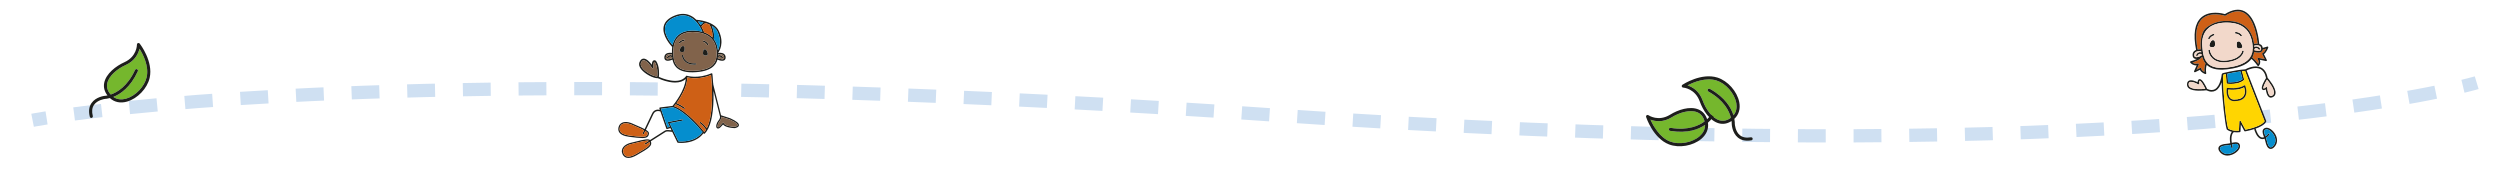 <?xml version="1.0" encoding="UTF-8"?>
<svg id="Ebene_1" data-name="Ebene 1" xmlns="http://www.w3.org/2000/svg" viewBox="0 0 1319.758 90.299">
  <defs>
    <style>
      .cls-1 {
        stroke-dasharray: 0 0 14.695 14.695;
      }

      .cls-1, .cls-2, .cls-3 {
        fill: none;
        stroke: #cfe0f2;
        stroke-miterlimit: 10;
        stroke-width: 7px;
      }

      .cls-2 {
        stroke-dasharray: 0 0 0 0 14.695 14.695 14.695 14.695;
      }

      .cls-4 {
        fill: #f2d8ca;
      }

      .cls-5 {
        fill: #ffd501;
      }

      .cls-6 {
        fill: #81634b;
      }

      .cls-7 {
        fill: #ce6016;
      }

      .cls-8 {
        fill: #058ece;
      }

      .cls-9 {
        fill: #1d1e1b;
      }

      .cls-10 {
        fill: #75b72d;
      }
    </style>
  </defs>
  <g>
    <path class="cls-3" d="m17.196,63.497s2.406-.473,7.388-1.261"/>
    <path class="cls-1" d="m39.127,60.144c6-.793,13.276-1.682,21.884-2.613"/>
    <path class="cls-2" d="m68.32,56.763c82.575-8.416,270.507-19.118,601.986,3.817,393.474,27.224,573.603-2.669,622.732-13.394"/>
    <path class="cls-3" d="m1300.201,45.547c4.916-1.183,7.254-1.886,7.254-1.886"/>
  </g>
  <g>
    <path class="cls-9" d="m361.482,21.32c-.003.208-.174.376-.382.376h-.006c-.079,0-1.189.018-2.029,1.061-.076.092-.186.141-.296.141-.086,0-.171-.027-.241-.086-.162-.131-.189-.373-.055-.538,1.094-1.354,2.576-1.345,2.638-1.342.211.003.379.177.373.388h0Z"/>
    <path class="cls-9" d="m373.735,23.789c-.058.034-.119.046-.18.046-.138,0-.269-.07-.339-.199-.642-1.198-1.751-1.412-1.8-1.418-.205-.04-.345-.235-.309-.443.037-.208.232-.345.44-.312.061.012,1.516.275,2.341,1.809.101.186.031.419-.153.517h0Z"/>
    <path class="cls-9" d="m381.966,31.136c-.627.413-2.164-.043-3.035-.44.028-.162.049-.318.067-.468.348-.275.679-.391.987-.336.565.098.941.718.944.724.076.128.211.199.348.199.07,0,.141-.018.205-.055.196-.113.26-.361.147-.556-.021-.037-.559-.941-1.498-1.11-.351-.064-.706-.018-1.057.138.006-.153.009-.29.012-.416v-.089c.336-.058,1.831-.278,2.65.361.345.266.523.657.541,1.192.024.633-.229.801-.312.856h0Zm-5.159-10.547c.012-.031.028-.061.034-.095.44-2.787-.455-5.449-1.1-6.913,1.238.734,2.308,1.693,2.919,2.952,2.366,4.884,1.192,8.393.339,9.988-.245-2.369-.981-4.352-2.191-5.932h0Zm1.491,8.209c-.079,3.564-1.446,8.335-12.335,8.582-3.921.092-6.638-.669-8.313-2.32-2.21-2.182-2.173-5.532-2.142-8.484v-.11c.031-3.032,1.079-5.608,2.952-7.262,1.739-1.534,4.138-2.304,7.155-2.304.746,0,1.531.046,2.35.141,1.183.138,2.265.367,3.243.679.058.037.119.058.186.061,4.41,1.482,6.724,4.811,6.898,9.93-.003.034-.003.067.003.098.009.324.012.651.003.99h0Zm-27.14-14.704c.48-2.219,2.32-3.961,5.465-5.171,2.742-1.054,5.281-1.039,7.555.04,3.778,1.794,5.865,6.085,6.574,7.806-.837-.229-1.736-.4-2.696-.51-4.371-.504-7.775.287-10.116,2.353-1.452,1.281-2.448,3.059-2.916,5.15-1.253-1.433-4.704-5.801-3.866-9.667h0Zm.642,17.042c-.083-.055-.336-.223-.315-.856.021-.535.199-.926.544-1.192.874-.682,2.512-.388,2.699-.352.006.174.015.352.024.526-.37-.177-.746-.235-1.118-.168-.938.168-1.476,1.073-1.498,1.11-.113.192-.049.44.144.553.064.04.138.058.205.058.141,0,.275-.073.351-.199.003-.006.379-.627.944-.724.318-.055.66.067,1.018.361l.034.018c.015.134.031.269.049.403-.862.403-2.445.88-3.081.461h0Zm19.573-19.264c-.452.303-1.012.758-1.507,1.4-.406-.642-.88-1.305-1.427-1.944.645.076,1.715.238,2.934.544h0Zm3.154,1.076c.333.614,1.858,3.622,1.58,6.828-1.137-1.18-2.595-2.087-4.361-2.702-.156-.44-.614-1.635-1.424-3.05.779-1.14,1.864-1.715,2.146-1.849.682.208,1.378.465,2.06.773h0Zm7.693,15.517c-.99-.77-2.546-.623-3.133-.535l-.003-.034c.568-.737,3.527-5.07.306-11.718-1.027-2.115-3.359-3.778-6.748-4.808-2.518-.764-4.71-.914-4.801-.92-.064-.006-.125.009-.183.034-.883-.883-1.919-1.681-3.127-2.253-2.482-1.183-5.239-1.204-8.197-.067-3.42,1.317-5.428,3.255-5.969,5.758-1.064,4.927,3.912,10.26,4.477,10.847-.073.547-.116,1.11-.122,1.687v.11c-.006.443-.009.902-.006,1.369-.556-.089-2.155-.257-3.166.529-.532.413-.819,1.015-.847,1.785-.034.889.345,1.333.666,1.547.324.211.727.29,1.149.29.963,0,2.032-.406,2.5-.608.306,1.525.905,2.98,2.081,4.141,1.739,1.718,4.444,2.558,8.258,2.555.205,0,.416,0,.627-.006,9.343-.214,11.999-3.848,12.775-6.687.474.202,1.537.605,2.491.605.425,0,.828-.079,1.152-.29.321-.214.7-.657.666-1.547-.028-.77-.315-1.372-.847-1.785h0Z"/>
    <path class="cls-6" d="m382.277,30.281c.024.633-.229.801-.312.856-.627.413-2.164-.043-3.035-.44.028-.162.049-.318.067-.468.348-.275.679-.391.987-.336.565.098.941.718.944.724.076.128.211.199.348.199.07,0,.141-.018.205-.055.196-.113.26-.361.147-.556-.021-.037-.559-.941-1.498-1.11-.351-.064-.706-.018-1.057.138.006-.153.009-.29.012-.416v-.089c.336-.058,1.831-.278,2.65.361.345.266.523.657.541,1.192h0Z"/>
    <path class="cls-6" d="m354.88,30.675c-.862.403-2.445.88-3.081.461-.083-.055-.336-.223-.315-.856.021-.535.199-.926.544-1.192.874-.682,2.512-.388,2.699-.352.006.174.015.352.024.526-.37-.177-.746-.235-1.118-.168-.938.168-1.476,1.073-1.498,1.11-.113.192-.049.44.144.553.064.04.138.058.205.058.141,0,.275-.073.351-.199.003-.006.379-.627.944-.724.318-.055.66.067,1.018.361l.034.018c.015.134.031.269.049.403h0Z"/>
    <path class="cls-8" d="m378.998,26.521c-.245-2.369-.981-4.352-2.191-5.932.012-.031.028-.061.034-.095.44-2.787-.455-5.449-1.1-6.913,1.238.734,2.308,1.693,2.919,2.952,2.366,4.884,1.192,8.393.339,9.988h0Z"/>
    <path class="cls-8" d="m371.372,11.872c-.452.303-1.012.758-1.507,1.4-.406-.642-.88-1.305-1.427-1.944.645.076,1.715.238,2.934.544h0Z"/>
    <path class="cls-7" d="m376.107,19.776c-1.137-1.18-2.595-2.087-4.361-2.702-.156-.44-.614-1.635-1.424-3.05.779-1.14,1.864-1.715,2.146-1.849.682.208,1.378.465,2.06.773.333.614,1.858,3.622,1.58,6.828h0Z"/>
    <path class="cls-8" d="m370.752,16.769c-.837-.229-1.736-.4-2.696-.51-4.371-.504-7.775.287-10.116,2.353-1.452,1.281-2.448,3.059-2.916,5.15-1.253-1.433-4.704-5.801-3.866-9.667.48-2.219,2.32-3.961,5.465-5.171,2.742-1.054,5.281-1.039,7.555.04,3.778,1.794,5.865,6.085,6.574,7.806h0Z"/>
    <path class="cls-6" d="m373.735,23.789c-.058.034-.119.046-.18.046-.138,0-.269-.07-.339-.199-.642-1.198-1.751-1.412-1.8-1.418-.205-.04-.345-.235-.309-.443.037-.208.232-.345.44-.312.061.012,1.516.275,2.341,1.809.101.186.031.419-.153.517h0Zm-.214,5.138c-.189.284-.538.339-.886.355-.067.003-.147.009-.238.009-.324,0-.77-.049-1.048-.352-.22-.241-.3-.605-.235-1.082.021-.174.04-.33.058-.474.104-.88.147-1.375.996-1.339.134-.015.764.009,1.278,1.43.251.697.275,1.158.076,1.452h0Zm-6.305,5.19c-.251.015-.492.024-.727.024-4.808,0-6.351-3.078-6.489-4.786-.015-.189.128-.358.318-.373.189-.021.358.125.376.318.015.183.452,4.493,6.479,4.126.196-.003.358.131.37.324.009.192-.134.358-.327.367h0Zm-8.39-7.185c-.147-.324-.046-.776.315-1.421.737-1.314,1.36-1.238,1.495-1.201.828.11.807.599.764,1.482-.006.144-.015.303-.018.477-.015.48-.153.828-.413,1.03-.205.159-.462.208-.703.208-.245,0-.474-.049-.62-.079-.342-.073-.679-.183-.819-.495h0Zm-.355-4.658c1.094-1.354,2.576-1.345,2.638-1.342.211.003.379.177.373.388-.003.208-.174.376-.382.376h-.006c-.079,0-1.189.018-2.029,1.061-.076.092-.186.141-.296.141-.086,0-.171-.027-.241-.086-.162-.131-.189-.373-.055-.538h0Zm19.823,5.535c-.006-.031-.006-.064-.003-.098-.174-5.119-2.488-8.448-6.898-9.93-.067-.003-.128-.024-.186-.061-.978-.312-2.06-.541-3.243-.679-.819-.095-1.605-.141-2.35-.141-3.017,0-5.416.77-7.155,2.304-1.874,1.653-2.922,4.23-2.952,7.262v.11c-.031,2.952-.067,6.302,2.142,8.484,1.675,1.651,4.392,2.412,8.313,2.32,10.89-.248,12.256-5.019,12.335-8.582.009-.339.006-.666-.003-.99h0Z"/>
    <path class="cls-9" d="m361.4,25.791c-.006.144-.015.303-.018.477-.015.48-.153.828-.413,1.03-.205.159-.462.208-.703.208-.245,0-.474-.049-.62-.079-.342-.073-.679-.183-.819-.495-.147-.324-.046-.776.315-1.421.737-1.314,1.36-1.238,1.495-1.201.828.11.807.599.764,1.482h0Z"/>
    <path class="cls-9" d="m373.521,28.927c-.189.284-.538.339-.886.355-.067.003-.147.009-.238.009-.324,0-.77-.049-1.048-.352-.22-.241-.3-.605-.235-1.082.021-.174.04-.33.058-.474.104-.88.147-1.375.996-1.339.134-.015.764.009,1.278,1.43.251.697.275,1.158.076,1.452h0Z"/>
    <path class="cls-9" d="m367.543,33.75c.009.192-.134.358-.327.367-.251.015-.492.024-.727.024-4.808,0-6.351-3.078-6.489-4.786-.015-.189.128-.358.318-.373.189-.021.358.125.376.318.015.183.452,4.493,6.479,4.126.196-.003.358.131.37.324h0Z"/>
    <path class="cls-9" d="m389.402,66.079c-.067.477-1.112.789-1.638.874-5.199-.303-5.663-1.907-5.666-1.913-.024-.134-.125-.241-.257-.275-.134-.031-.272.015-.355.125-.724.932-1.776,1.919-1.944,2.078-.147.089-.513.29-.639.141-.321-.37-.012-1.965.883-3.007.871-1.015,1.033-1.892,1.012-2.454,1.577.541,4.193,1.354,4.456,1.433,3.982,1.809,4.181,2.754,4.147,2.998h0Zm-16.299,1.629c-.449-.666-1.455-1.987-3.096-3.24-.168-.128-.41-.095-.538.073-.125.168-.095.406.073.535,1.929,1.47,2.946,3.069,3.136,3.386-.266.437-.556.84-.865,1.204-1.602-1.987-9.417-11.379-15.899-13.604.199-.248.468-.587.782-1.009l.037.021c.021.009,2.133.804,4.251,2.366.067.049.147.073.226.073.116,0,.232-.052.306-.153.125-.171.092-.41-.079-.535-1.889-1.397-3.726-2.182-4.273-2.402.627-.865,1.369-1.956,2.103-3.185,2.326-3.903,3.518-7.393,3.548-10.379,1.559.373,6.516,1.213,12.549-1.253.327,3.148,1.855,20.144-2.262,28.1h0Zm-14.939,6.913l-4.658-9.603,6.757-1.299c.205-.04.342-.241.303-.446-.04-.208-.241-.345-.449-.306l-7.243,1.394c-.116.024-.217.098-.269.205s-.055.232-.003.339l.972,1.999-1.226.391-3.399-9.875,6.271-.773c5.896,1.712,13.436,10.401,15.639,13.066-3.9,5.504-11.382,5.037-12.696,4.908h0Zm-22.406,6.699c-2.341,1.342-4.138,1.699-5.339,1.064-1.284-.682-1.461-2.344-1.473-2.457-.076-2.845,3.778-3.833,4.96-4.068.639-.125,1.467-.339,2.344-.562,1.904-.489,5.26-1.348,6.275-.969-1.177.749-2.005,1.271-2.032,1.29-.177.113-.232.348-.119.526.073.116.199.177.324.177.07,0,.141-.018.205-.058.113-.07.932-.59,2.072-1.314.614,1.629-.559,2.567-7.216,6.372h0Zm6.149-10.942c-.061.657-.235,1.064-.562,1.326-1.015.813-3.979.483-9.135-.168-2.677-.342-4.328-1.137-4.902-2.366-.617-1.317.241-2.754.303-2.852,1.647-2.317,5.321-.785,6.406-.263.568.275,1.323.596,2.121.935,1.076.458,2.641,1.122,3.869,1.782-.452.923-.749,1.531-.761,1.553-.092.189-.012.419.177.51.052.028.11.04.168.04.141,0,.275-.079.342-.214.009-.021.3-.611.737-1.513.758.461,1.268.895,1.238,1.229h0Zm5.061-29.964c-1.959-.04-6.012-2.115-7.833-4.441-.559-.715-1.149-1.773-.77-2.745.348-.892.792-1.366,1.323-1.415.037-.003.07-.006.107-.006,1.54,0,3.686,2.919,4.398,4.071.107.171.315.248.504.186.193-.064.318-.248.303-.446-.171-2.549.33-2.897.388-2.931.086-.046.214.009.287.052,1.644,2.482,1.409,6.47,1.293,7.675h0Zm38.549,22.027l-.04-.015c-.034-.009-3.295-1.021-4.835-1.565l-4.126-16.318c-.183-3.267-.446-5.498-.449-5.535-.015-.119-.086-.223-.189-.284-.107-.061-.232-.067-.342-.018-7.112,3.09-12.937,1.308-12.995,1.29-.119-.037-.248-.012-.345.061-.098.076-.156.193-.15.318v.012c-3.747,4.661-12.543.947-14.215.183.131-1.226.431-5.596-1.482-8.393-.024-.037-.055-.07-.089-.098-.238-.186-.773-.428-1.278-.162-.541.284-.831,1.021-.883,2.28-1.036-1.388-2.827-3.405-4.49-3.255-.886.083-1.58.743-2.057,1.968-.419,1.073-.107,2.317.896,3.6,1.965,2.509,6.513,4.951,8.833,4.765.562.269,3.023,1.4,5.954,1.971,1.118.22,2.17.33,3.142.33,2.347,0,4.251-.633,5.633-1.877-.547,6.302-6.149,13.24-6.947,14.197l-6.675.822c-.113.012-.214.076-.275.174-.061.098-.076.22-.04.327l.254.737c-1.305-.281-3.194-.086-4.157,2.066-.859,1.922-2.69,5.718-3.86,8.127-1.042-.556-2.378-1.146-3.903-1.794-.789-.336-1.534-.654-2.087-.92-3.237-1.562-5.957-1.378-7.277.492l-.009.012c-.049.073-1.146,1.812-.355,3.518.682,1.461,2.512,2.39,5.446,2.763,3.231.41,5.422.657,6.944.657,1.339,0,2.158-.193,2.711-.636.477-.382.737-.954.816-1.8.061-.639-.547-1.262-1.62-1.913,1.171-2.411,3.026-6.253,3.894-8.194,1.012-2.262,3.166-1.702,3.762-1.495l3.117,9.056c.055.159.202.257.361.257.04,0,.079-.006.116-.018l1.684-.538.571,1.177c-1.042-.134-2.79-.284-3.417.131-.483.318-4.93,3.139-7.901,5.018-.929-.785-3.558-.202-7.085.703-.868.223-1.687.431-2.308.556-3.524.697-5.584,2.482-5.514,4.771v.015c.006.089.174,2.136,1.834,3.023.483.257,1.033.385,1.653.385,1.204,0,2.662-.486,4.358-1.458,6.562-3.753,8.448-4.96,7.464-7.347,2.974-1.883,7.424-4.704,7.919-5.031.364-.238,2.002-.153,3.395.064l2.687,5.538c.055.116.165.196.29.211.028.006.718.098,1.806.098,2.848,0,8.39-.633,11.697-5.125.079.098.125.159.131.165.067.089.171.141.281.147h.018c.104,0,.205-.043.278-.116,2.885-3.004,4.435-9.233,4.6-18.509.028-1.424.015-2.809-.018-4.117l3.368,13.307.018.061c.021.049.403,1.012-.776,2.387-.954,1.113-1.55,3.136-.88,3.909.116.134.321.293.648.293.235,0,.535-.083.908-.321l.049-.037c.043-.04.941-.865,1.715-1.779.52.666,1.977,1.693,6.061,1.925l.067-.003c.217-.031,2.1-.339,2.256-1.464.153-1.067-1.299-2.253-4.566-3.735h0Z"/>
    <path class="cls-7" d="m335.757,81.321c-2.341,1.342-4.138,1.699-5.339,1.064-1.284-.682-1.461-2.344-1.473-2.457-.076-2.845,3.778-3.833,4.96-4.068.639-.125,1.467-.339,2.344-.562,1.904-.489,5.26-1.348,6.275-.969-1.177.749-2.005,1.271-2.032,1.29-.177.113-.232.348-.119.526.073.116.199.177.324.177.07,0,.141-.018.205-.058.113-.07.932-.59,2.072-1.314.614,1.629-.559,2.567-7.216,6.372h0Z"/>
    <path class="cls-7" d="m341.906,70.38c-.061.657-.235,1.064-.562,1.326-1.015.813-3.979.483-9.135-.168-2.677-.342-4.328-1.137-4.902-2.366-.617-1.317.241-2.754.303-2.852,1.647-2.317,5.321-.785,6.406-.263.568.275,1.323.596,2.121.935,1.076.458,2.641,1.122,3.869,1.782-.452.923-.749,1.531-.761,1.553-.092.189-.012.419.177.51.052.028.11.04.168.04.141,0,.275-.079.342-.214.009-.021.3-.611.737-1.513.758.461,1.268.895,1.238,1.229h0Z"/>
    <path class="cls-8" d="m370.859,69.713c-3.9,5.504-11.382,5.037-12.696,4.908l-4.658-9.603,6.757-1.299c.205-.04.342-.241.303-.446-.04-.208-.241-.345-.449-.306l-7.243,1.394c-.116.024-.217.098-.269.205s-.055.232-.003.339l.972,1.999-1.226.391-3.399-9.875,6.271-.773c5.896,1.712,13.436,10.401,15.639,13.066h0Z"/>
    <path class="cls-6" d="m389.402,66.079c-.067.477-1.112.789-1.638.874-5.199-.303-5.663-1.907-5.666-1.913-.024-.134-.125-.241-.257-.275-.134-.031-.272.015-.355.125-.724.932-1.776,1.919-1.944,2.078-.147.089-.513.29-.639.141-.321-.37-.012-1.965.883-3.007.871-1.015,1.033-1.892,1.012-2.454,1.577.541,4.193,1.354,4.456,1.433,3.982,1.809,4.181,2.754,4.147,2.998h0Z"/>
    <path class="cls-6" d="m346.968,40.416c-1.959-.04-6.012-2.115-7.833-4.441-.559-.715-1.149-1.773-.77-2.745.348-.892.792-1.366,1.323-1.415.037-.003.07-.006.107-.006,1.54,0,3.686,2.919,4.398,4.071.107.171.315.248.504.186.193-.064.318-.248.303-.446-.171-2.549.33-2.897.388-2.931.086-.046.214.009.287.052,1.644,2.482,1.409,6.47,1.293,7.675h0Z"/>
    <path class="cls-7" d="m369.468,64.542c-.125.168-.095.406.073.535,1.929,1.47,2.946,3.069,3.136,3.386-.266.437-.556.84-.865,1.204-1.602-1.987-9.417-11.379-15.899-13.604.199-.248.468-.587.782-1.009l.037.021c.021.009,2.133.804,4.251,2.366.067.049.147.073.226.073.116,0,.232-.052.306-.153.125-.171.092-.41-.079-.535-1.889-1.397-3.726-2.182-4.273-2.402.627-.865,1.369-1.956,2.103-3.185,2.326-3.903,3.518-7.393,3.548-10.379,1.559.373,6.516,1.213,12.549-1.253.327,3.148,1.855,20.144-2.262,28.1-.449-.666-1.455-1.987-3.096-3.24-.168-.128-.41-.095-.538.073h0Z"/>
  </g>
  <g>
    <path class="cls-9" d="m1199.66,77.358l-.014.014c-.007.007-.598.551-1.213.356-.424-.137-1.213-.762-1.736-3.408-.092-.475-.263-.992-.455-1.511.591-.39,1.193-.957,1.801-1.706.15-.181.123-.451-.062-.598-.185-.15-.451-.123-.602.062-.499.612-.981,1.087-1.446,1.422-.455-1.206-.882-2.423-.537-3.104.133-.27.4-.454.814-.571.109-.03.226-.048.349-.048,1.193,0,2.957,1.405,3.924,3.199.571,1.066,1.637,3.77-.824,5.893h0Zm-14.285-8.901l-2.413-4.481c-.092-.167-.284-.26-.472-.212-.188.041-.321.202-.332.397l-.226,4.816c-3.517.291-5.308-.875-5.698-1.169-1.381-4.607-3.223-26.258-2.441-28.415.226-.055.649-.157,1.224-.287l.366,4.724c.014.198.171.362.369.389.082.011.827.103,1.887.103,1.941,0,4.946-.311,6.915-2,.123-.106.178-.273.137-.43l-1.111-4.283c.533-.058,1.063-.109,1.583-.15l10.32,26.515c-1.333,2.382-7.452,3.985-10.108,4.484h0Zm-2.649-30.746l1.066,4.129c-2.379,1.839-6.392,1.664-7.585,1.566l-.349-4.488c1.743-.376,4.286-.878,6.867-1.206h0Zm-4.468,40.485c.038,0,.075-.003.113-.014.229-.065.362-.298.301-.526-.14-.502-.25-.971-.342-1.415.687-.154,1.36-.283,1.918-.283.386,0,.721.062.961.225.246.171.397.462.458.886.167,1.203-1.596,3.022-3.702,3.811-1.128.424-3.951,1.114-5.725-1.606l-.01-.017c-.007-.007-.468-.666-.191-1.247.195-.403.916-1.101,3.61-1.265.571-.034,1.21-.168,1.849-.311.096.458.208.937.352,1.449.051.192.222.315.41.315h0Zm-22.269-32.281c-.397-.335-.598-.738-.608-1.231-.024-.985.362-1.213.492-1.289.195-.117.455-.167.752-.167,1.121,0,2.793.724,3.781,1.306.147.082.325.075.461-.021.137-.096.209-.26.178-.427-.072-.397-.106-1.097.051-1.34.085-.13.133-.126.154-.126.602.048,1.935,2.147,2.919,4.252-1.651.175-6.416.534-8.18-.957h0Zm44.419,3.261c-.058.499-.277.872-.67,1.145-.79.544-1.186.349-1.316.287-.964-.475-1.446-2.882-1.525-4.286-.01-.168-.113-.315-.27-.376-.051-.021-.103-.031-.157-.031-.106,0-.212.041-.294.12-.284.27-.834.67-1.118.673-.14.007-.174-.041-.181-.055-.284-.516.704-2.708,1.88-4.625,1.046,1.251,3.914,4.925,3.651,7.147h0Zm.827,21.887c-1.278-2.379-3.685-4.013-5.257-3.572-.646.181-1.101.523-1.347,1.008-.523,1.039.017,2.499.554,3.92-.417.171-.817.216-1.196.134-1.692-.362-2.81-3.244-3.097-4.324-.038-.14-.144-.239-.273-.284,2.437-.848,4.939-2.092,5.719-3.767.048-.106.051-.229.01-.335l-10.364-26.634c1.056-.533,4.502-2.061,7.137-.841,1.593.732,2.646,2.365,3.134,4.854-.783,1.227-2.803,4.615-2.126,5.842.103.188.359.499.923.499h.014c.355-.003.738-.192,1.053-.397.157,1.261.619,3.565,1.928,4.207.236.117.485.175.742.175.451,0,.93-.175,1.436-.526.598-.414.943-.998,1.032-1.743.342-2.892-3.521-7.445-4.153-8.166-.537-2.803-1.757-4.662-3.627-5.524-3.312-1.528-7.482.632-8.156,1.002-5.418.379-11.851,2.003-11.916,2.02-.089.021-.167.072-.226.143-.034.041-.068.106-.099.182-.126.065-.222.181-.236.335-.003.061-.571,6.128-3.613,7.828-1.135.636-2.516.574-4.102-.188-.605-1.35-2.379-5.025-3.811-5.141-.212-.014-.622.027-.94.513-.198.307-.253.745-.253,1.131-1.162-.585-3.405-1.508-4.686-.752-.632.369-.937,1.056-.913,2.044.017.742.325,1.367.909,1.863,2.273,1.921,8.292,1.23,9.294,1.097.998.482,1.935.724,2.806.724.755,0,1.463-.181,2.116-.547,1.572-.878,2.55-2.684,3.148-4.406.161,7.612,1.76,21.935,2.659,24.751.024.072.065.137.12.184.051.052.875.783,2.615,1.21-.649.81-1.412,2.55-.851,6.01-.632.143-1.231.27-1.747.3-2.393.144-3.852.735-4.331,1.757-.472.995.178,1.972.263,2.099,1.025,1.569,2.567,2.393,4.345,2.393.762,0,1.566-.154,2.393-.461,2.529-.95,4.474-3.114,4.245-4.731-.092-.666-.369-1.158-.82-1.47-.861-.591-2.181-.376-3.517-.079-.643-4.043.67-5.349,1.036-5.63.482.065,1.012.11,1.6.11.489,0,1.015-.028,1.579-.089.209-.024.369-.195.379-.407l.174-3.644,1.829,3.394c.085.164.263.253.448.219.188-.031,2.447-.434,4.902-1.241-.058.099-.085.219-.051.338.048.177,1.19,4.389,3.74,4.936.185.041.369.061.557.061.366,0,.738-.085,1.114-.236.161.451.301.882.379,1.275.465,2.351,1.244,3.716,2.324,4.057.181.055.359.082.53.082.803,0,1.422-.543,1.511-.629,2.027-1.754,2.403-4.345,1.012-6.936h0Z"/>
    <path class="cls-8" d="m1199.66,77.358l-.014.014c-.007.007-.598.551-1.213.356-.424-.137-1.213-.762-1.736-3.408-.092-.475-.263-.992-.455-1.511.591-.39,1.193-.957,1.801-1.706.15-.181.123-.451-.062-.598-.185-.15-.451-.123-.602.062-.499.612-.981,1.087-1.446,1.422-.455-1.206-.882-2.423-.537-3.104.133-.27.4-.454.814-.571.109-.03.226-.048.349-.048,1.193,0,2.957,1.405,3.924,3.199.571,1.066,1.637,3.77-.824,5.893h0Z"/>
    <path class="cls-8" d="m1177.964,80.879c-1.128.424-3.951,1.114-5.725-1.606l-.01-.017c-.007-.007-.468-.666-.191-1.247.195-.403.916-1.101,3.61-1.265.571-.034,1.21-.168,1.849-.311.096.458.208.937.352,1.449.051.192.222.315.41.315.038,0,.075-.003.113-.014.229-.065.362-.298.301-.526-.14-.502-.25-.971-.342-1.415.687-.154,1.36-.283,1.918-.283.386,0,.721.062.961.225.246.171.397.462.458.886.167,1.203-1.596,3.022-3.702,3.811h0Z"/>
    <path class="cls-8" d="m1183.792,41.84c-2.379,1.839-6.392,1.664-7.585,1.566l-.349-4.488c1.743-.376,4.286-.878,6.867-1.206l1.066,4.129h0Z"/>
    <path class="cls-5" d="m1185.095,51.162c-.998,1.48-2.885,2.232-5.613,2.232h-.068c-1.186-.007-2.136-.414-2.82-1.21-1.613-1.89-1.114-5.291-1.094-5.435.017-.113.079-.215.171-.284.092-.065.209-.092.321-.075.055.01,5.469.858,8.672-1.275.106-.072.239-.089.362-.052.123.038.222.127.27.246.058.14,1.401,3.469-.202,5.852h0Zm.068-13.704c-.52.041-1.049.092-1.583.15l1.111,4.283c.041.157-.014.325-.137.43-1.969,1.689-4.973,2-6.915,2-1.06,0-1.805-.092-1.887-.103-.198-.027-.356-.191-.369-.389l-.366-4.724c-.574.13-.998.232-1.224.287-.783,2.157,1.06,23.808,2.441,28.415.39.294,2.181,1.46,5.698,1.169l.226-4.816c.01-.195.144-.355.332-.397.188-.048.379.045.472.212l2.413,4.481c2.656-.499,8.775-2.102,10.108-4.484l-10.32-26.515h0Z"/>
    <path class="cls-4" d="m1200.408,49.175c-.058.499-.277.872-.67,1.145-.79.544-1.186.349-1.316.287-.964-.475-1.446-2.882-1.525-4.286-.01-.168-.113-.315-.27-.376-.051-.021-.103-.031-.157-.031-.106,0-.212.041-.294.12-.284.27-.834.67-1.118.673-.14.007-.174-.041-.181-.055-.284-.516.704-2.708,1.88-4.625,1.046,1.251,3.914,4.925,3.651,7.147h0Z"/>
    <path class="cls-4" d="m1164.169,46.872c-1.651.175-6.416.534-8.18-.957-.397-.335-.598-.738-.608-1.231-.024-.985.362-1.213.492-1.289.195-.117.455-.167.752-.167,1.121,0,2.793.724,3.781,1.306.147.082.325.075.461-.021.137-.096.209-.26.178-.427-.072-.397-.106-1.097.051-1.34.085-.13.133-.126.154-.126.602.048,1.935,2.147,2.919,4.252h0Z"/>
    <path class="cls-9" d="m1184.384,50.683c-.827,1.231-2.478,1.856-4.902,1.856h-.065c-.94-.003-1.651-.301-2.17-.91-1.063-1.24-1.019-3.425-.947-4.334,1.354.161,5.428.469,8.371-1.182.284.937.742,3.042-.287,4.57h0Zm.913-5.373c-.048-.12-.147-.209-.27-.246-.123-.037-.256-.021-.362.052-3.203,2.133-8.617,1.285-8.672,1.275-.113-.017-.229.01-.321.075-.092.068-.154.171-.171.284-.021.144-.52,3.545,1.094,5.435.684.796,1.634,1.203,2.82,1.21h.068c2.728,0,4.615-.752,5.613-2.232,1.603-2.382.26-5.712.202-5.852h0Z"/>
    <path class="cls-5" d="m1184.384,50.683c-.827,1.231-2.478,1.856-4.902,1.856h-.065c-.94-.003-1.651-.301-2.17-.91-1.063-1.24-1.019-3.425-.947-4.334,1.354.161,5.428.469,8.371-1.182.284.937.742,3.042-.287,4.57h0Z"/>
    <rect class="cls-7" x="1159.737" y="26.696" width=".002" height=".027"/>
    <path class="cls-7" d="m1191.811,23.063c-.961-.116-1.668.051-1.87.096-.988-7.821-5.831-12.008-14.069-12.128-5.103-.072-8.279,1.374-11.157,3.569-3.808,2.902-2.936,10.914-2.882,11.454-.335-.021-.981-.031-1.678.099-1.572-7.951-.738-13.434,2.471-16.305,4.365-3.9,11.786-1.572,11.861-1.548l.188.062.171-.109c3.753-2.365,6.983-2.885,9.602-1.552,5.753,2.936,7.127,13.929,7.363,16.363h0Z"/>
    <path class="cls-7" d="m1162.596,30.104c.188.612.55,2.071,1.706,3.469-.062.15-.116.297-.167.448-.024.075-.048.147-.072.222-.024.075-.044.147-.065.222-.021.075-.038.147-.058.219-.044.191-.085.379-.116.564-.01.055-.02.109-.027.161-.021.116-.034.232-.048.345-.014.096-.024.191-.031.287-.007.085-.014.171-.017.253-.007.092-.014.188-.014.277-.003.055-.003.109-.003.161-.01.482.017.906.051,1.241-.708-.366-1.579-.991-1.658-1.771-.014-.137-.096-.263-.219-.328-.065-.038-.137-.055-.205-.055-.065,0-.13.014-.188.045l-1.924.94,1.213-2.69c.068-.154.041-.332-.068-.458-.113-.127-.287-.174-.448-.127-1.337.417-2.318-.113-2.851-.55.226-.068.444-.137.649-.208.103-.034.205-.072.304-.106.496-.178.937-.362,1.326-.547.079-.038.157-.072.229-.109.762-.379,1.323-.766,1.733-1.131.058-.051.113-.102.164-.15.13-.127.243-.25.338-.366l.017-.024h.003c.178-.089.328-.167.444-.232h0Z"/>
    <path class="cls-7" d="m1165.409,31.728c-.068.082-.133.164-.195.249-.038.045-.068.089-.103.133-.031.044-.065.092-.092.137-.075.103-.144.209-.205.315l-.024.038c-.212-.291-.403-.598-.574-.913-.099-.188-.191-.379-.28-.574-.092-.205-.178-.417-.256-.629l1.73,1.244h0Z"/>
    <path class="cls-7" d="m1166.294,31.311l-3.025-2.174c.113.458.246.909.41,1.347l1.73,1.244c-.068.082-.133.164-.195.249-.038.045-.068.089-.103.133-.031.044-.065.092-.092.137-.075.103-.144.209-.205.315l-.024.038c.178.246.373.482.585.704.25-.468.571-.926.978-1.347.085-.089.13-.212.12-.335-.014-.123-.079-.236-.178-.311h0Zm-4.061-2.632c-.041-.024-.079-.048-.12-.065-.13.068-.212.208-.222.359,0,.007-.017.236-.25.595.26-.126.502-.256.704-.376-.041-.167-.075-.342-.113-.513h0Zm-.085,1.658l-.017.024.02-.024h-.003Z"/>
    <path class="cls-7" d="m1189.124,26.672c-.01.079-.021.154-.031.232-.014.106-.031.208-.048.311-.007.044-.014.085-.024.13-.099.544-.256,1.087-.479,1.627-.041.096-.082.191-.126.287-.082.174-.171.349-.27.523-.055-.031-.106-.055-.154-.079l.998-3.046c.044.003.089.01.133.014h0Z"/>
    <path class="cls-7" d="m1193.548,26.361l-.031.055c-.055.089-.113.137-.147.161-.031.027-.065.051-.103.072-.072.044-.157.082-.246.109-.065.02-.13.038-.198.051-.065.014-.13.024-.198.031-.062.01-.126.017-.195.017-.048.003-.099.007-.15.007-.089.003-.178,0-.27-.007-.034,0-.065,0-.099-.003-.041,0-.082-.003-.123-.01-.079-.004-.157-.014-.236-.024-.079-.007-.157-.017-.232-.031-.157-.021-.314-.051-.465-.082.144-.007.284-.017.427-.027.085-.007.174-.014.26-.024.458-.041.913-.102,1.357-.178.075-.014.154-.024.232-.038.14-.027.28-.051.417-.079h0Z"/>
    <path class="cls-7" d="m1191.801,30.719c-.096.144-.096.335.007.479.779,1.128.564,2.03.308,2.533-.082-.109-.161-.219-.239-.321-.109-.14-.212-.277-.318-.41-.243-.308-.472-.584-.694-.841-.051-.058-.103-.12-.157-.178-.106-.12-.209-.236-.311-.342-.075-.082-.15-.161-.226-.236-.062-.065-.126-.13-.185-.185-.055-.058-.113-.113-.167-.164-.294-.284-.564-.513-.803-.701.745-1.319.865-2.447.95-2.923.643.181,1.73.427,2.69.328.485-.048.947-.191,1.292-.475.26-.208.533-.561.602-1.142.068-.017.137-.031.202-.048.099-.024.195-.048.291-.072.133-.034.263-.068.386-.103.096-.024.191-.051.28-.079.205-.058.393-.113.564-.164-.414.879-1.094,2.01-1.856,2.342-.106.044-.191.133-.232.243-.038.113-.031.232.021.338l1.306,2.618-3.264-.684c-.171-.034-.349.038-.444.185h0Z"/>
    <path class="cls-7" d="m1188.765,25.763c-.209-.034-.41.089-.475.291l-1.241,3.781c-.038.116-.017.243.044.349.062.106.171.181.291.205.003.003.103.024.294.12h.003l.068-.096c.144-.209.277-.417.397-.629-.055-.031-.106-.055-.154-.079l.998-3.046c.044.003.089.01.133.014.031-.287.048-.571.058-.855-.144-.014-.28-.031-.417-.055h0Zm4.868-.212l-.014-.079c-.181.034-.362.072-.55.103l.031.058.024.062c.014.044.017.089.017.133,0,.031-.003.062-.014.096l-.021.061-.034.072-.034.051c-.024.027-.051.055-.082.079-.072.051-.147.079-.229.085-.15.014-.311-.044-.41-.181-.003-.003-.027-.034-.072-.085l-.024-.024c-.058-.065-.144-.15-.25-.232-.619.075-1.248.123-1.856.12-.003.205-.014.42-.034.643.079.024.161.048.246.068.082.024.171.044.256.065.041.01.082.021.126.031.041.01.085.021.13.031h.014c.144-.007.284-.017.427-.027.085-.007.174-.014.26-.024.458-.041.913-.102,1.357-.178.075-.014.154-.024.232-.038.14-.027.28-.051.417-.079h.003c.014-.027.027-.061.038-.096l.014-.041.017-.062c.038-.147.051-.349.014-.612h0Z"/>
    <path class="cls-9" d="m1169.014,18.24c.044.249-.12.482-.369.53-.061.01-1.382.28-2.137,1.712-.074.14-.212.227-.357.242-.087.009-.177-.008-.259-.051-.225-.117-.308-.395-.191-.616.97-1.847,2.711-2.174,2.783-2.185.256-.048.486.12.53.369h0Z"/>
    <path class="cls-9" d="m1183.376,19.103c-.071.059-.156.093-.243.102-.149.015-.298-.043-.399-.165-1.031-1.254-2.382-1.249-2.441-1.247-.25.003-.461-.196-.464-.449-.007-.249.181-.463.445-.464.073-.004,1.841-.033,3.166,1.581.159.193.13.483-.064.642h0Z"/>
    <path class="cls-9" d="m1169.301,22.803c.006.168.017.351.03.552.042.554-.078.97-.352,1.233-.217.209-.506.294-.786.322-.28.028-.551,0-.725-.018-.405-.047-.804-.135-1.004-.478-.205-.354-.141-.886.201-1.673.697-1.603,1.422-1.585,1.583-1.56.969.03.997.597,1.054,1.623h0Z"/>
    <path class="cls-9" d="m1183.645,25.009c-.185.353-.582.456-.984.515-.072.011-.166.024-.268.035-.374.038-.897.032-1.252-.284-.283-.254-.42-.663-.399-1.219.005-.203.009-.387.014-.552.017-1.027.028-1.604.993-1.658.155-.03.885-.079,1.64,1.498.369.774.452,1.306.257,1.667h0Z"/>
    <path class="cls-9" d="m1184.513,27.154c-.031.198-.807,4.854-9.138,5.7-.051.005-.102.01-.153.012-6.851.652-9.183-3.751-9.457-6.17-.029-.251.15-.478.4-.507h.007c.247-.026.471.154.5.404.029.25.813,6.093,8.461,5.364.051-.002.102-.007.149-.012,7.574-.769,8.297-4.758,8.324-4.926.041-.25.273-.421.523-.384.247.041.417.27.383.519h0Z"/>
    <path class="cls-9" d="m1159.735,26.723h.003v-.027l-.003.027h0Zm25.64,5.951c.239-.157.465-.321.677-.489-.212.164-.438.328-.677.489h0Zm8.173-6.313h.003c.014-.027.027-.061.038-.096-.014.038-.027.068-.041.096h0Zm-.526.397c.089-.027.174-.065.246-.109-.072.044-.154.079-.246.109h0Zm-5.343,3.75h.003l.068-.096c-.024.034-.048.065-.072.096h0Z"/>
    <path class="cls-9" d="m1194.204,28.6l1.306,2.618-3.264-.684c-.171-.034-.349.038-.444.185-.096.144-.096.335.007.479.779,1.128.564,2.03.308,2.533-.082-.109-.161-.219-.239-.321-.109-.14-.212-.277-.318-.41-.243-.308-.472-.584-.694-.841-.051-.058-.103-.12-.157-.178-.106-.12-.209-.236-.311-.342-.075-.082-.15-.161-.226-.236-.062-.065-.123-.127-.185-.185-.055-.058-.113-.113-.167-.164-.294-.284-.564-.513-.803-.701.745-1.319.865-2.447.95-2.923.643.181,1.73.427,2.69.328.485-.048.947-.191,1.292-.475.26-.208.533-.561.602-1.142.068-.017.137-.031.202-.048.099-.024.195-.048.291-.072.133-.034.263-.068.386-.103.099-.027.191-.051.28-.079.205-.058.393-.113.564-.164-.414.879-1.094,2.01-1.856,2.342-.106.044-.191.133-.232.243-.038.113-.031.232.021.338h0Zm-5.661.373c-.041.096-.082.191-.126.287-.082.174-.171.349-.27.523-.12.212-.253.42-.397.629l-.068.096h-.003c-.065.089-.133.178-.202.267l-.003.007c-.144.178-.297.359-.468.533l-.003.007c-.167.178-.349.352-.54.52l-.003.003c-.13.113-.263.226-.403.338l-.003.003c-.212.167-.438.332-.677.489l-.003.003c-.157.106-.325.209-.496.311l-.003.003c-.144.085-.287.168-.441.25-.8.438-1.726.838-2.803,1.186-.209.068-.42.137-.639.202-.287.085-.585.164-.892.243-.226.058-.458.113-.694.164-.058.017-.116.031-.178.041-.41.092-.841.178-1.285.256-.643.113-1.316.215-2.03.304-4.522.567-7.739,0-9.858-1.709-.243-.198-.468-.407-.677-.626-.212-.222-.407-.458-.585-.704-.212-.291-.403-.598-.574-.913-.099-.188-.191-.379-.28-.574-.092-.205-.178-.417-.256-.629-.164-.438-.297-.889-.41-1.347-.017-.058-.031-.12-.044-.181-.051-.212-.096-.427-.14-.643-.065-.328-.12-.663-.171-.995-.017-.106-.031-.209-.044-.315-.024-.181-.048-.366-.068-.547-.058-.475-.106-.95-.15-1.419-.021-.219-.038-.434-.058-.646l-.014-.13c-.314-3.497.595-6.594,2.564-8.72.342-.369.714-.711,1.114-1.022.202-.157.41-.308.626-.448.215-.144.438-.277.67-.403,1.046-.584,2.246-1.022,3.596-1.309.167-.034.338-.068.513-.099.465-.085.95-.154,1.449-.205.243-.024.489-.044.742-.058.26-.021.523-.034.793-.041.393-.014.8-.017,1.213-.01,1.022.014,1.989.092,2.895.232.451.072.892.157,1.316.26.42.099.831.219,1.224.352.15.048.301.103.448.161.044.014.092.031.137.051.379.147.745.311,1.097.492,1.056.54,1.976,1.22,2.762,2.044,1.34,1.395,2.297,3.193,2.861,5.39.103.386.188.79.267,1.203.034.188.065.379.096.574.031.195.058.39.079.588.041.304.075.612.099.93l.007.079c.003.065.01.127.01.191.007.123.017.25.021.376.01.185.014.369.014.557,0,.13-.003.26-.007.39-.01.284-.027.567-.058.855-.01.079-.021.154-.031.232-.014.106-.031.208-.048.311-.007.044-.014.085-.024.13-.099.544-.256,1.087-.479,1.627h0Zm-24.409,5.049c-.024.075-.048.147-.072.222-.024.075-.044.147-.065.222-.021.075-.038.147-.058.219-.044.191-.085.379-.116.564-.01.055-.02.109-.027.161-.021.116-.034.232-.048.345-.014.096-.024.191-.031.287-.007.085-.014.171-.017.253-.007.092-.014.188-.014.277-.003.055-.003.109-.003.161-.01.482.017.906.051,1.241-.708-.366-1.579-.991-1.658-1.771-.014-.137-.096-.263-.219-.328-.065-.038-.137-.055-.205-.055-.065,0-.13.014-.188.045l-1.924.94,1.213-2.69c.068-.154.041-.332-.068-.458-.113-.127-.287-.174-.448-.127-1.337.417-2.318-.113-2.851-.55.226-.068.444-.137.649-.208.103-.034.205-.072.304-.106.496-.178.937-.362,1.326-.547.079-.038.157-.072.229-.109.762-.379,1.323-.766,1.733-1.131.058-.051.113-.102.164-.15.13-.127.243-.25.338-.366l.017-.024h.003c.178-.089.328-.167.444-.232.188.612.55,2.071,1.706,3.469-.062.15-.116.297-.167.448h0Zm-5.285-3.938c-.106-.051-.417-.219-.465-.954-.034-.615.123-1.087.492-1.439.267-.253.619-.424.988-.533.906-.273,1.924-.195,2.082-.181.014.096.027.195.041.294.017.106.031.212.048.318-.393-.123-.783-.13-1.155-.021-1.032.294-1.531,1.357-1.555,1.405-.103.229-.007.496.222.605.079.034.161.048.239.038.041-.003.079-.01.113-.024.038-.014.068-.031.103-.055l.044-.034.041-.048c.031-.031.051-.062.068-.099.003-.003.352-.731.978-.909.297-.085.626-.024.981.167.041.017.079.041.12.065.038.171.072.345.113.513-.202.12-.444.25-.704.376-.957.451-2.181.838-2.793.516h0Zm.889-3.387v.027h-.003l.003-.027h0Zm2.888-16.848c4.365-3.9,11.786-1.572,11.861-1.548l.188.061.171-.109c3.753-2.365,6.983-2.885,9.602-1.552,5.753,2.936,7.127,13.929,7.363,16.363-.961-.116-1.668.051-1.87.096-.988-7.821-5.831-12.008-14.069-12.128-5.103-.072-8.279,1.374-11.157,3.569-3.808,2.902-2.936,10.914-2.882,11.454-.335-.021-.981-.031-1.678.099-1.572-7.951-.738-13.434,2.471-16.305h0Zm29.567,14.127c.048.014.096.024.144.038l.027.01c.062.017.12.038.174.058.113.041.222.096.325.161.096.061.181.126.26.205.038.038.072.075.106.116l.031.038.031.041c.027.034.055.075.075.113.024.038.044.079.065.12.021.041.038.079.055.12.014.034.027.072.041.109l.024.075c.027.092.051.191.068.294l.014.079c.038.263.024.465-.014.612l-.017.062-.014.041c-.01.034-.024.068-.038.096h-.003l-.031.055c-.055.089-.113.137-.147.161-.031.027-.065.051-.103.072-.072.044-.157.082-.246.109-.065.02-.13.038-.198.051-.065.014-.13.024-.198.031-.062.01-.126.017-.195.017-.048.003-.099.007-.15.007-.089.003-.178,0-.27-.007-.034,0-.065,0-.099-.003-.041,0-.082-.003-.123-.01-.079-.004-.157-.014-.236-.024-.079-.007-.157-.017-.232-.031-.157-.021-.314-.051-.465-.082h-.014c-.044-.01-.089-.021-.13-.031-.044-.01-.085-.021-.126-.031-.085-.021-.174-.041-.256-.065-.085-.021-.167-.044-.246-.068.021-.222.031-.437.034-.643v-.003c.352-.332.708-.499,1.056-.468.041.003.079.007.12.017l.085.017.051.017.082.027c.034.014.068.027.103.044.137.061.256.144.359.229.106.082.191.167.25.232l.024.024c.044.051.068.082.072.085.099.137.26.195.41.181.082-.007.157-.034.229-.085.031-.024.058-.051.082-.079l.034-.051.034-.072.021-.061c.01-.034.014-.065.014-.096,0-.044-.003-.089-.017-.133l-.024-.062-.031-.058-.017-.027c-.031-.041-.735-.981-1.808-1.063-.397-.031-.783.058-1.152.263-.003-.085-.01-.167-.017-.246-.007-.096-.014-.185-.021-.267l-.017-.164c.479-.113,1.374-.267,2.15-.096h.007Zm5.233,1.148c.055-.157.017-.328-.103-.444-.116-.116-.291-.154-.444-.099-.021.007-1.002.356-2.372.691-.137-.817-.479-1.521-1.162-1.805-.226-.096-.448-.171-.663-.229-.075-.861-.379-3.869-1.282-7.144-1.449-5.254-3.657-8.669-6.563-10.152-2.864-1.463-6.324-.964-10.282,1.487-1.261-.369-8.118-2.126-12.497,1.781-3.459,3.09-4.382,8.863-2.731,17.166-.393.147-.769.355-1.08.653-.567.54-.827,1.268-.773,2.16.061,1.032.55,1.497.95,1.706.393.205.865.253,1.357.205-.779.424-1.849.858-3.316,1.251-.137.038-.243.14-.291.273-.048.133-.024.28.058.393.468.643,1.716,1.644,3.401,1.501l-1.364,3.018c-.072.164-.034.359.092.482.13.126.325.157.485.079l2.519-1.234c.584,1.453,2.663,2.184,2.762,2.218.048.014.092.021.14.021.103,0,.205-.038.284-.109.116-.103.167-.26.133-.41-.007-.031-.465-2.15.27-4.307,1.754,1.648,4.837,2.977,10.367,2.352.229-.027.461-.055.697-.079,7.557-.855,10.955-3.292,12.524-5.466.745.588,1.832,1.665,3.223,3.633.072.103.188.167.314.181h.034c.113,0,.222-.044.304-.126.499-.499,1.131-1.723.547-3.21l3.23.677c.161.031.325-.031.427-.157.099-.13.116-.308.041-.455l-1.518-3.042c1.384-.94,2.239-3.35,2.277-3.459h0Z"/>
    <path class="cls-4" d="m1193.619,26.163l-.017.062-.014.041c-.01.034-.024.068-.038.096h-.003l-.031.055c-.055.089-.113.137-.147.161-.031.027-.065.051-.103.072-.072.044-.157.082-.246.109-.065.02-.13.038-.198.051-.065.014-.13.024-.198.031-.062.01-.126.017-.195.017-.048.003-.099.007-.15.007-.089.003-.178,0-.27-.007-.034,0-.065,0-.099-.003-.041,0-.082-.003-.123-.01-.079-.004-.157-.014-.236-.024-.079-.007-.157-.017-.232-.031-.157-.021-.314-.051-.465-.082h-.014c-.044-.01-.089-.021-.13-.031-.044-.01-.085-.021-.126-.031-.085-.021-.174-.041-.256-.065-.085-.021-.167-.044-.246-.068.021-.222.031-.437.034-.643v-.003c.352-.332.708-.499,1.056-.468.041.003.079.007.12.017l.085.017.051.017.082.027c.034.014.068.027.103.044.137.061.256.144.359.229.106.082.191.167.25.232l.024.024c.044.051.068.082.072.085.099.137.26.195.41.181.082-.007.157-.034.229-.085.031-.024.058-.051.082-.079l.034-.051.034-.072.021-.061c.01-.034.014-.065.014-.096,0-.044-.003-.089-.017-.133l-.024-.062-.031-.058-.017-.027c-.031-.041-.735-.981-1.808-1.063-.397-.031-.783.058-1.152.263-.003-.085-.01-.167-.017-.246-.007-.096-.014-.185-.021-.267l-.017-.164c.479-.113,1.374-.267,2.15-.096h.007c.048.014.096.024.144.038l.027.01c.062.017.12.038.174.058.113.041.222.096.325.161.096.061.181.126.26.205.038.038.072.075.106.116l.031.038.031.041c.027.034.055.075.075.113.024.038.044.079.065.12.021.041.038.079.055.12.014.034.027.072.041.109l.024.075c.027.092.051.191.068.294l.014.079c.038.263.024.465-.014.612h0Z"/>
    <path class="cls-4" d="m1175.377,32.852c-.051.007-.103.01-.154.014-6.85.653-9.181-3.753-9.458-6.17-.027-.25.15-.479.4-.509h.007c.25-.024.472.154.502.407.027.25.814,6.091,8.46,5.363.051-.003.103-.007.15-.01,7.571-.769,8.296-4.762,8.323-4.929.041-.249.273-.42.523-.383.246.041.417.27.383.52-.031.198-.807,4.854-9.137,5.698h0Zm-8.713-10.111c.697-1.603,1.422-1.586,1.583-1.562.971.031.998.598,1.053,1.624.007.167.021.352.031.55.041.554-.075.971-.352,1.234-.215.208-.506.294-.786.321-.28.031-.55.003-.725-.017-.407-.048-.803-.133-1.005-.479-.205-.352-.14-.885.202-1.671h0Zm-.964-2.683c.971-1.849,2.711-2.174,2.786-2.188.253-.048.485.12.53.369.041.25-.123.482-.369.53-.061.01-1.384.28-2.136,1.713-.075.14-.212.226-.359.243-.089.007-.178-.007-.26-.051-.222-.116-.308-.396-.191-.615h0Zm15.057,3.446c.017-1.029.027-1.607.991-1.661.154-.027.885-.079,1.641,1.501.369.773.451,1.306.256,1.665-.185.356-.581.458-.984.516-.072.01-.164.024-.267.034-.376.038-.899.034-1.254-.284-.28-.253-.417-.663-.397-1.22.003-.202.007-.386.014-.55h0Zm-.482-6.624c.072-.003,1.839-.031,3.165,1.583.161.191.13.482-.065.643-.068.058-.154.092-.243.103-.147.014-.297-.044-.397-.167-1.032-1.254-2.382-1.248-2.444-1.248-.246.003-.458-.195-.461-.448-.007-.25.181-.461.444-.465h0Zm8.901,7.992c-.003-.127-.014-.253-.021-.376-.003-.065-.01-.13-.014-.191l-.007-.079c-.024-.318-.058-.626-.099-.93-.024-.198-.048-.396-.075-.588-.031-.195-.062-.386-.096-.574-.079-.414-.164-.817-.267-1.203-.564-2.198-1.521-3.996-2.861-5.39-.786-.824-1.706-1.504-2.762-2.044-.352-.181-.718-.345-1.097-.492-.044-.021-.092-.038-.137-.051-.147-.058-.297-.113-.448-.161-.393-.133-.803-.253-1.224-.352-.424-.103-.865-.188-1.316-.26-.906-.14-1.873-.219-2.895-.232-.414-.007-.82-.003-1.213.01-.27.007-.533.021-.793.041-.253.014-.499.034-.742.058-.499.051-.984.12-1.449.205-.174.031-.345.065-.513.099-1.35.287-2.55.725-3.596,1.309-.232.126-.455.26-.67.403-.215.14-.424.29-.626.448-.4.311-.773.653-1.114,1.022-1.969,2.126-2.878,5.223-2.564,8.72l.014.13c.021.212.038.427.058.646.044.468.092.943.15,1.419.021.181.044.366.068.547.014.106.027.209.044.315.051.332.106.667.171.995.044.215.089.431.14.643.014.061.027.123.044.181.113.458.246.909.41,1.347.079.212.164.424.256.629.089.195.181.386.28.574.171.314.362.622.574.913.178.246.373.482.585.704.209.219.434.427.677.626,2.119,1.709,5.336,2.277,9.858,1.709.714-.089,1.388-.191,2.03-.304.444-.079.875-.164,1.285-.256.062-.01.12-.024.178-.041.236-.051.468-.106.694-.164.308-.079.605-.157.892-.243.219-.065.431-.133.639-.202,1.077-.349,2.003-.749,2.803-1.186.154-.082.297-.164.441-.25l.003-.003c.171-.103.338-.205.496-.311l.003-.003c.239-.157.465-.321.677-.489l.003-.003c.14-.113.273-.226.403-.338l.003-.003c.191-.167.373-.342.54-.52l.003-.007c.171-.174.325-.355.468-.533l.003-.007c.068-.089.137-.178.202-.267h.003l.068-.096c.144-.209.277-.417.397-.629.099-.174.188-.349.27-.523.044-.096.085-.191.126-.287.222-.54.379-1.084.479-1.627.01-.044.017-.085.024-.13.017-.103.034-.205.048-.311.01-.079.021-.154.031-.232.031-.287.048-.571.058-.855.003-.13.007-.26.007-.39,0-.188-.003-.373-.014-.557h0Z"/>
    <path class="cls-4" d="m1162.346,29.191c-.202.12-.444.25-.704.376-.957.451-2.181.838-2.793.516-.106-.051-.417-.219-.465-.954-.034-.615.123-1.087.492-1.439.267-.253.619-.424.988-.533.906-.273,1.924-.195,2.082-.181.014.096.027.195.041.294.017.106.031.212.048.318-.393-.123-.783-.13-1.155-.021-1.032.294-1.531,1.357-1.555,1.405-.103.229-.007.496.222.605.079.034.161.048.239.038.041-.003.079-.01.113-.024.038-.014.068-.031.103-.055l.044-.034.041-.048c.031-.031.051-.062.068-.099.003-.003.352-.731.978-.909.297-.085.626-.024.981.167.041.017.079.041.12.065.038.171.072.345.113.513h0Z"/>
  </g>
  <g>
    <path class="cls-10" d="m896.079,59.315c-1.906-.819-4.297-.791-6.703-.247-2.414.544-4.843,1.604-6.83,2.844-4.705,2.923-8.895,2.151-11.249,1.256,1.406,3.182,4.782,9.401,10.379,11.556,4.72,1.813,11.491.638,15.414-2.679.086-.069.164-.139.246-.213,1.406-1.263,2.84-3.21,2.775-5.889-3.297,2.26-9.205,4.68-18.454,3.15-.448-.076-.747-.492-.675-.935.032-.194.128-.354.26-.473.178-.16.426-.242.68-.198,9.344,1.544,15.05-1.239,17.92-3.396-.595-2.352-1.86-3.953-3.762-4.776h0Z"/>
    <path class="cls-9" d="m881.677,74.724c-5.597-2.155-8.973-8.375-10.379-11.556,2.354.895,6.544,1.667,11.249-1.256,1.987-1.24,4.416-2.3,6.83-2.844,2.406-.544,4.796-.572,6.703.247,1.902.823,3.167,2.425,3.762,4.776-2.87,2.157-8.576,4.94-17.92,3.396-.254-.044-.502.038-.68.198-.132.119-.228.279-.26.473-.072.444.228.859.675.935,9.249,1.53,15.157-.89,18.454-3.15.065,2.679-1.369,4.627-2.775,5.89-.082.074-.16.143-.246.213-3.923,3.317-10.693,4.491-15.414,2.679h0Zm19.958-9.959c1.084-.932,1.654-1.684,1.795-1.876.101-.112.65-.723,1.504-1.369-.162-.555-.322-1.112-.477-1.669-1.377.937-2.229,1.936-2.293,2.015l-.042.054c-.009.017-.31.426-.924,1.019-.799-2.441-2.325-4.195-4.478-5.123-4.654-2.005-11.006.204-15.037,2.712-6.157,3.823-11.254.443-11.467.297-.285-.198-.672-.188-.948.019l-.059.045c-.237.213-.329.551-.228.857.149.46,3.773,11.289,12.111,14.495,5.316,2.045,12.648.779,17.053-2.947,2.757-2.328,3.975-5.334,3.49-8.527h0Z"/>
    <path class="cls-10" d="m907.831,63.534c-2.002-.547-3.854-2.059-5.396-3.984-1.549-1.93-2.788-4.272-3.569-6.48-1.858-5.218-5.617-7.225-8.016-7.992,3.082-1.612,9.599-4.372,15.319-2.57,4.822,1.524,9.385,6.661,10.386,11.7.024.108.042.211.06.32.313,1.864.22,4.28-1.5,6.335-1.17-3.822-4.283-9.396-12.47-13.963-.398-.219-.891-.081-1.111.311-.096.172-.121.356-.091.532.04.236.182.455.408.578,8.27,4.615,10.998,10.347,11.899,13.822-1.931,1.469-3.918,1.933-5.919,1.391h0Z"/>
    <path class="cls-9" d="m907.831,63.534c-2.002-.547-3.854-2.059-5.396-3.984-1.549-1.93-2.788-4.272-3.569-6.48-1.858-5.218-5.617-7.225-8.016-7.992,3.082-1.612,9.599-4.372,15.319-2.57,4.822,1.524,9.385,6.661,10.386,11.7.024.108.042.211.06.32.313,1.864.22,4.28-1.5,6.335-1.17-3.822-4.283-9.396-12.47-13.963-.398-.219-.891-.081-1.111.311-.096.172-.121.356-.091.532.04.236.182.455.408.578,8.27,4.615,10.998,10.347,11.899,13.822-1.931,1.469-3.918,1.933-5.919,1.391h0Zm17.4,9.609v-.006c-.081-.441-.504-.737-.945-.657-2.429.426-4.383.051-5.803-1.11-2.436-1.986-2.657-5.713-2.676-6.052.01-.238.032-1.181-.235-2.586,2.369-2.195,3.29-5.304,2.584-8.844-1.124-5.659-6.069-11.218-11.501-12.931-8.519-2.689-18.102,3.522-18.505,3.789-.269.176-.408.498-.355.812l.018.072c.087.334.384.583.73.605.258.019,6.35.552,8.783,7.378,1.59,4.473,5.182,10.16,10.071,11.492,2.262.616,4.549.195,6.695-1.217.111.846.09,1.353.087,1.373v.069c0,.193.14,4.735,3.257,7.291,1.81,1.482,4.207,1.975,7.131,1.46.442-.074.738-.497.664-.939h0Z"/>
  </g>
  <g>
    <path class="cls-10" d="m56.592,44.121c.386-2.039,1.745-4.006,3.54-5.697,1.8-1.698,4.036-3.12,6.175-4.075,5.053-2.269,6.754-6.176,7.327-8.628,1.853,2.944,5.125,9.219,3.785,15.065-1.134,4.928-5.891,9.887-10.833,11.287-.106.033-.207.058-.314.085-1.833.46-4.249.561-6.435-.989,3.717-1.472,9.024-5.019,12.923-13.545.187-.414.009-.894-.399-1.083-.179-.082-.365-.092-.537-.048-.232.058-.439.218-.544.453-3.94,8.612-9.436,11.789-12.828,12.965-1.618-1.807-2.239-3.751-1.859-5.789h0Z"/>
    <path class="cls-9" d="m56.592,44.121c.386-2.039,1.745-4.006,3.54-5.697,1.8-1.698,4.036-3.12,6.175-4.075,5.053-2.269,6.754-6.176,7.327-8.628,1.853,2.944,5.125,9.219,3.785,15.065-1.134,4.928-5.891,9.887-10.833,11.287-.106.033-.207.058-.314.085-1.833.46-4.249.561-6.435-.989,3.717-1.472,9.024-5.019,12.923-13.545.187-.414.009-.894-.399-1.083-.179-.082-.365-.092-.537-.048-.232.058-.439.218-.544.453-3.94,8.612-9.436,11.789-12.828,12.965-1.618-1.807-2.239-3.751-1.859-5.789h0Zm-8.189,18.112h.006c.433-.116.694-.562.579-.995-.619-2.387-.401-4.365.643-5.874,1.785-2.587,5.482-3.104,5.818-3.151.238-.009,1.18-.062,2.559-.44,2.377,2.186,5.55,2.856,9.022,1.87,5.551-1.572,10.697-6.945,11.972-12.496,2-8.707-4.957-17.763-5.255-18.143-.197-.254-.529-.367-.838-.289l-.07.024c-.326.114-.55.429-.545.776.002.259-.043,6.374-6.653,9.344-4.332,1.942-9.713,5.977-10.651,10.956-.433,2.304.169,4.55,1.747,6.576-.835.178-1.342.198-1.361.197l-.068.005c-.192.017-4.709.519-7.008,3.829-1.332,1.922-1.633,4.351-.886,7.225.109.434.554.696.989.586h0Z"/>
  </g>
</svg>
